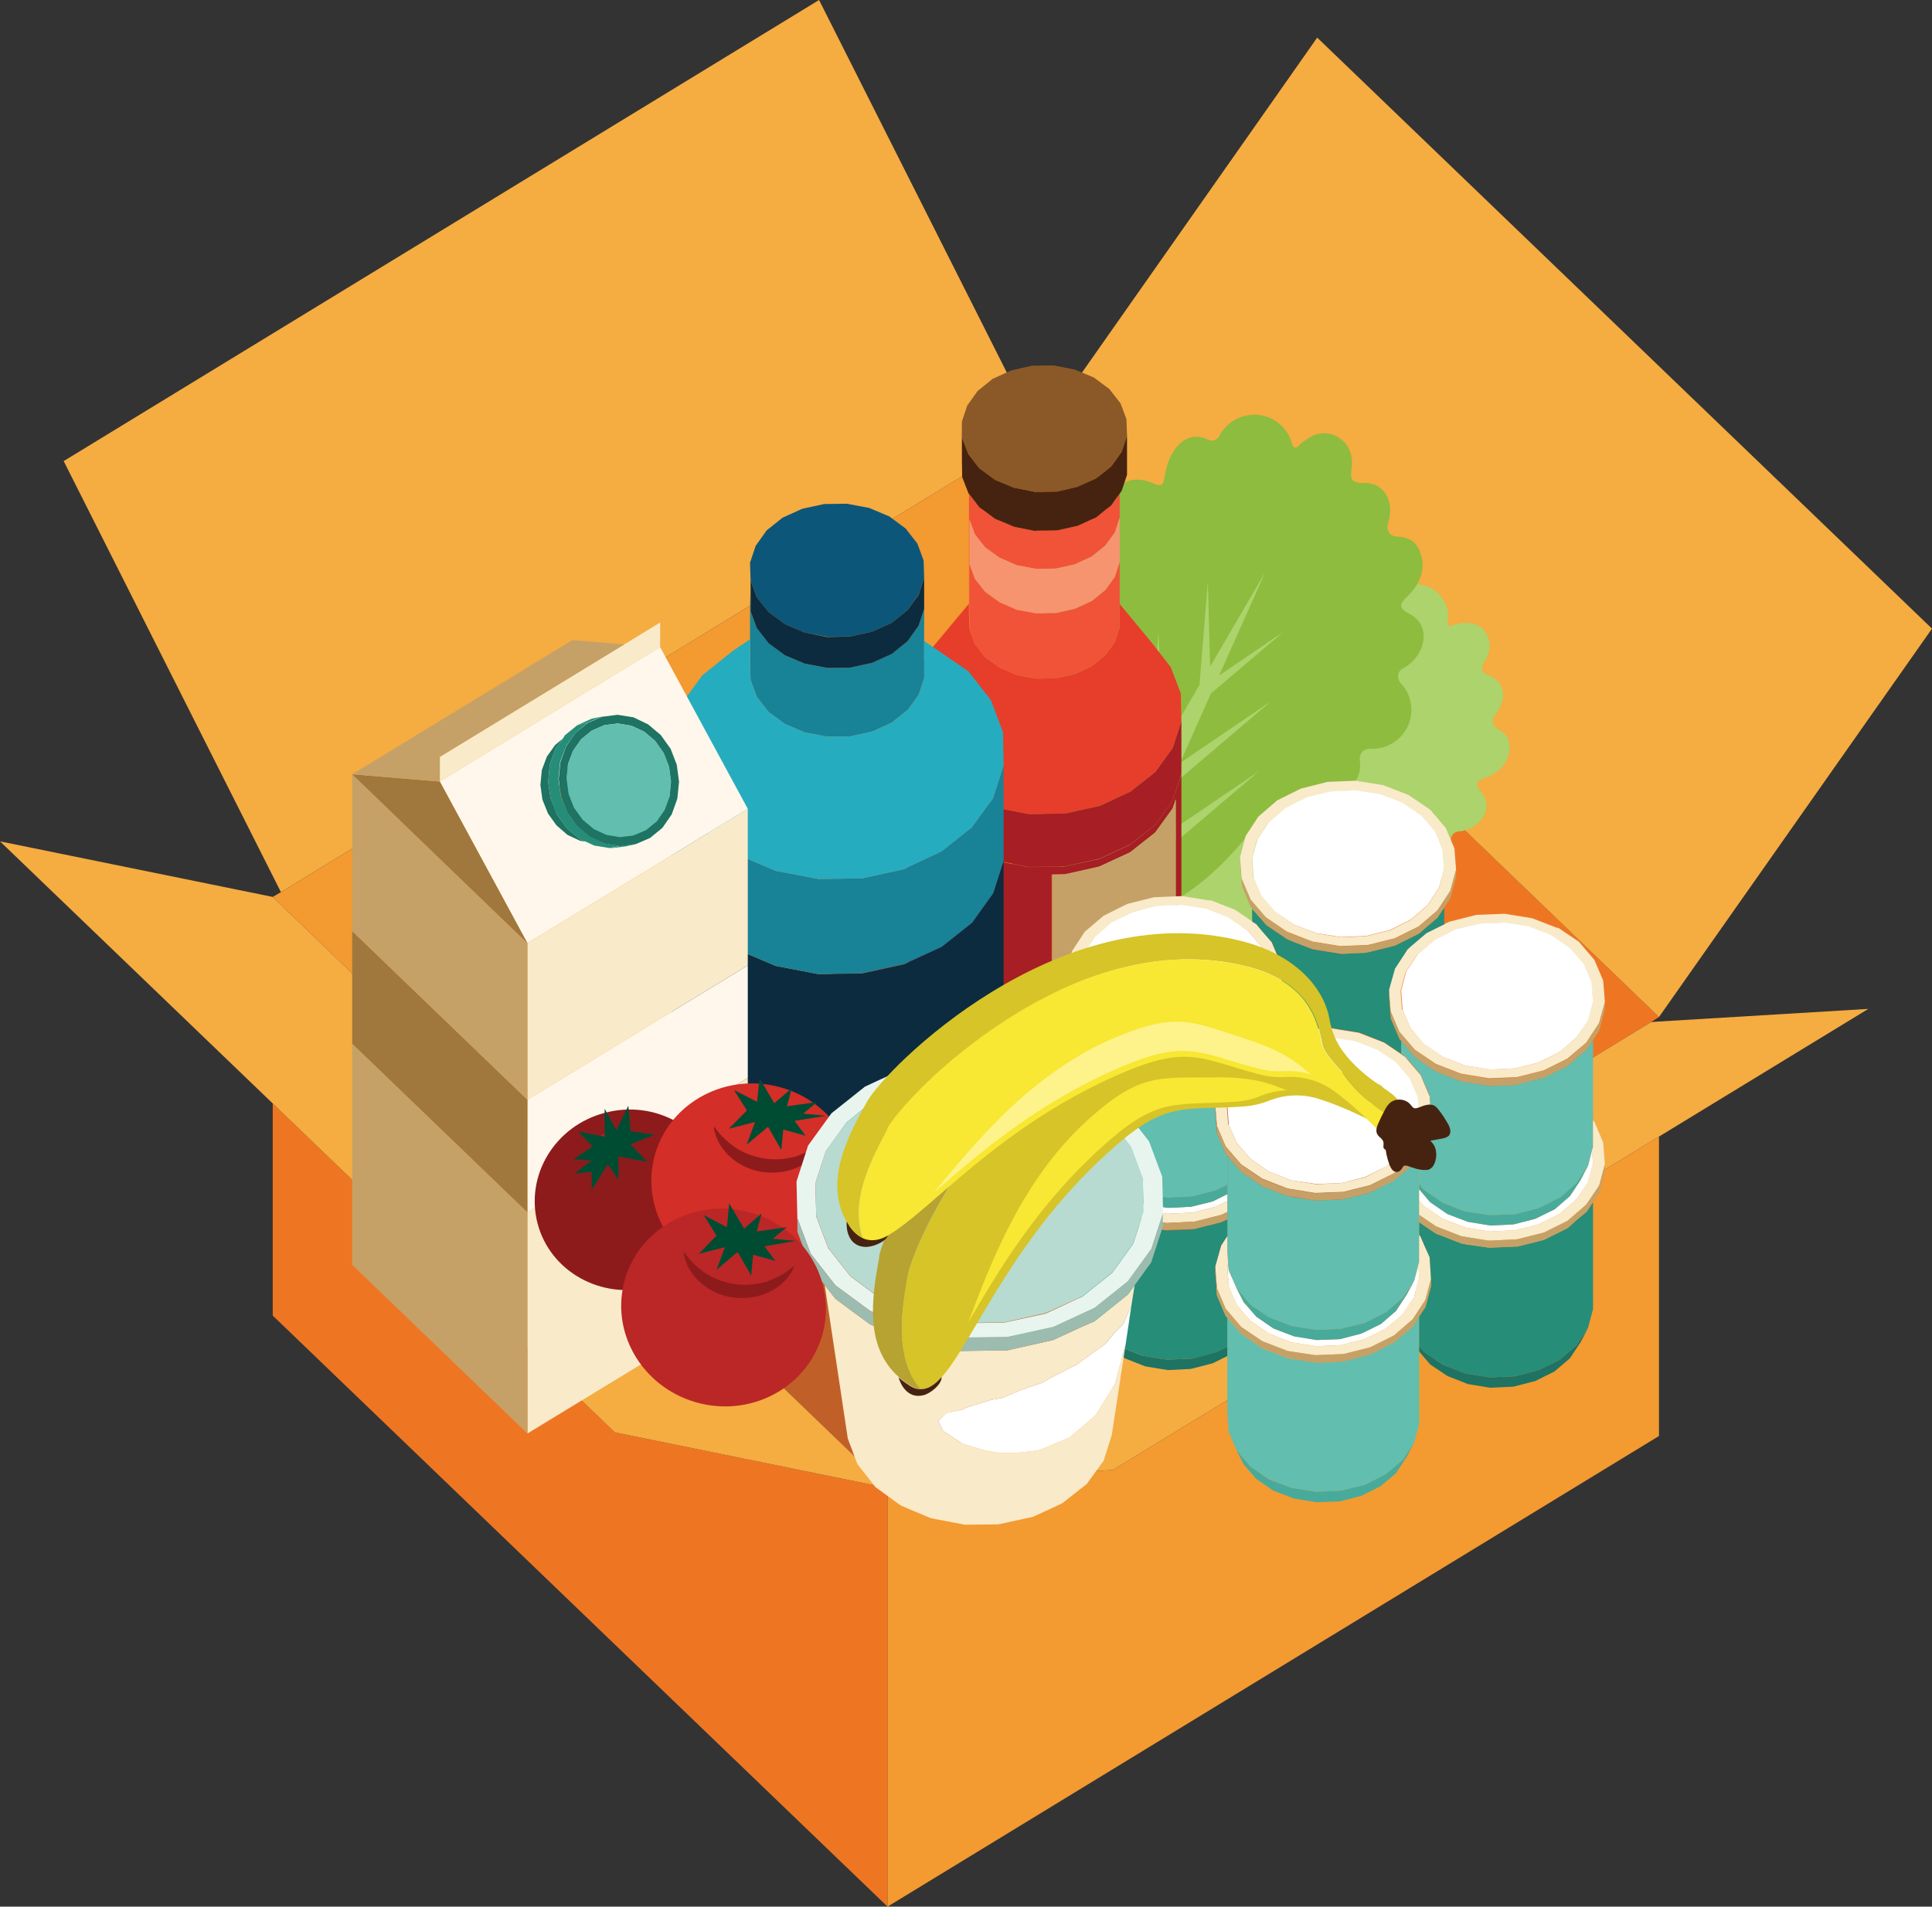 <?xml version="1.0" encoding="UTF-8"?>
<svg xmlns="http://www.w3.org/2000/svg" width="77" height="76" viewBox="0 0 77 76" fill="none">
  <rect x="0" y="0" width="77" height="76" fill="#333333" stroke="none"/>
  <g clip-path="url(#clip0_7_11550)">
    <path d="M55.507 47.028L41.627 33.682V16.981L66.119 40.539L65.804 40.741L55.507 47.028Z" fill="#EE7623"></path>
    <path d="M66.119 40.539L41.627 16.981L52.497 1.499L77 25.058L66.119 40.539Z" fill="#F5AC41"></path>
    <path d="M41.627 33.682L55.507 47.027L35.687 59.109L35.373 59.31L21.493 45.965L41.627 33.682Z" fill="#C06028"></path>
    <path d="M41.627 33.682L21.493 45.965L10.87 35.752L11.196 35.562L41.302 17.182L41.627 16.981V33.682Z" fill="#F39A31"></path>
    <path d="M41.302 17.182L11.196 35.561L2.538 18.379L32.644 0L41.302 17.182Z" fill="#F5AC41"></path>
    <path d="M35.373 59.31V76L10.87 52.441V43.985L24.503 57.095L35.373 59.31Z" fill="#EE7623"></path>
    <path d="M35.373 59.31L24.503 57.095L10.87 43.985L0 33.537L10.87 35.752L21.493 45.965L35.373 59.31Z" fill="#F5AC41"></path>
    <path d="M66.119 57.24L35.373 76V59.31L35.687 59.109L44.356 58.594L66.119 45.305V57.24Z" fill="#F39A31"></path>
    <path d="M44.356 58.594L35.687 59.109L55.507 47.027L65.804 40.741L66.119 40.718L74.462 40.215L66.119 45.305L44.356 58.594Z" fill="#F5AC41"></path>
    <path d="M59.673 29.029C59.583 28.984 59.516 28.905 59.493 28.816C59.471 28.727 59.493 28.626 59.55 28.548C59.628 28.447 59.707 28.335 59.763 28.223C60.044 27.709 59.898 27.149 59.37 26.937C58.966 26.78 59.022 26.612 59.19 26.333C59.415 25.952 59.448 25.55 59.19 25.192C58.977 24.901 58.662 24.789 58.303 24.834C58.146 24.856 57.989 24.89 57.843 24.946C57.809 24.957 57.764 24.946 57.73 24.923C57.697 24.901 57.685 24.856 57.697 24.823C57.764 24.453 57.674 24.062 57.416 23.76C56.956 23.201 56.124 23.122 55.574 23.581C55.462 23.681 55.294 23.659 55.193 23.547C54.833 23.133 54.328 23.122 53.789 23.581C53.609 23.738 53.463 23.95 53.328 24.151C53.194 24.353 53.115 24.353 52.947 24.174C52.34 23.525 51.61 23.637 51.217 24.442C51.172 24.52 51.15 24.61 51.116 24.7C51.083 24.789 51.015 24.856 50.925 24.89C50.836 24.923 50.734 24.912 50.656 24.867C50.195 24.599 49.6 24.632 49.173 24.99C48.769 25.326 48.612 25.852 48.747 26.333C48.769 26.422 48.747 26.523 48.702 26.601C48.646 26.68 48.556 26.724 48.455 26.735C47.95 26.758 47.646 27.037 47.41 27.664C47.197 28.212 47.197 28.782 47.399 29.319C47.556 29.711 47.5 30.024 47.343 30.337C45.546 32.284 44.671 34.398 45.097 35.796C45.12 35.852 45.142 35.908 45.165 35.964C45.165 35.964 45.165 35.986 45.176 35.998C45.198 36.042 45.21 36.087 45.232 36.132C45.232 36.143 45.243 36.166 45.255 36.177C45.277 36.221 45.299 36.255 45.322 36.288C45.322 36.3 45.333 36.322 45.344 36.333C45.378 36.378 45.412 36.434 45.445 36.479C45.513 36.557 45.58 36.635 45.67 36.702C45.715 36.747 45.771 36.781 45.816 36.814C45.85 36.837 45.883 36.87 45.917 36.893C47.208 37.698 49.6 37.228 51.97 35.729C52.217 35.673 52.441 35.696 52.688 35.852C53.182 36.143 53.721 36.288 54.305 36.233C55.024 36.166 55.406 35.919 55.563 35.382C55.586 35.293 55.653 35.215 55.743 35.181C55.833 35.148 55.934 35.148 56.012 35.181C56.461 35.416 57.034 35.371 57.45 35.025C57.888 34.666 58.033 34.074 57.843 33.57C57.809 33.481 57.82 33.38 57.876 33.291C57.932 33.212 58.011 33.156 58.112 33.145C58.247 33.134 58.37 33.112 58.494 33.056C59.179 32.787 59.471 32.094 59.044 31.59C58.752 31.232 58.842 31.132 59.213 30.997C59.763 30.796 60.145 30.404 60.167 29.789C60.167 29.387 59.954 29.185 59.651 29.04" fill="#ACD36C"></path>
    <path d="M54.575 29.845C55.181 29.89 55.776 29.577 56.08 29.006C56.383 28.402 56.27 27.686 55.821 27.228C55.743 27.138 55.709 27.026 55.72 26.914C55.731 26.802 55.81 26.702 55.911 26.646C56.046 26.568 56.181 26.478 56.293 26.366C56.911 25.74 56.899 24.856 56.203 24.487C55.709 24.23 55.765 24.084 56.113 23.749C56.607 23.268 56.855 22.652 56.585 21.97C56.405 21.523 56.057 21.399 55.664 21.388C55.552 21.388 55.44 21.332 55.372 21.243C55.305 21.153 55.282 21.03 55.305 20.919C55.35 20.762 55.383 20.616 55.395 20.471C55.462 19.766 55.035 19.229 54.35 19.252C53.834 19.263 53.811 19.061 53.867 18.67C53.935 18.155 53.778 17.697 53.317 17.417C52.947 17.205 52.542 17.227 52.172 17.451C52.015 17.551 51.857 17.663 51.723 17.797C51.689 17.831 51.644 17.842 51.599 17.831C51.554 17.82 51.52 17.786 51.509 17.741C51.408 17.305 51.127 16.925 50.701 16.701C49.937 16.31 48.994 16.612 48.59 17.384C48.511 17.54 48.309 17.607 48.152 17.529C47.568 17.238 47.006 17.473 46.636 18.234C46.512 18.491 46.456 18.793 46.4 19.073C46.355 19.364 46.265 19.397 45.984 19.274C45.019 18.849 44.266 19.319 44.21 20.381C44.21 20.493 44.21 20.594 44.21 20.706C44.21 20.818 44.176 20.93 44.098 21.008C44.019 21.086 43.907 21.12 43.795 21.109C43.166 21.041 42.526 21.355 42.222 21.948C41.931 22.507 42.02 23.167 42.391 23.625C42.458 23.715 42.492 23.827 42.458 23.939C42.436 24.051 42.357 24.14 42.256 24.196C41.706 24.465 41.515 24.912 41.549 25.706C41.583 26.411 41.841 27.037 42.324 27.53C42.683 27.887 42.773 28.245 42.75 28.671C41.526 32.183 41.807 35.371 43.604 36.288C45.434 37.217 48.253 35.517 50.409 32.373C50.656 32.194 50.914 32.116 51.262 32.161C51.936 32.25 52.61 32.161 53.216 31.814C53.98 31.389 54.283 30.953 54.193 30.281C54.182 30.17 54.215 30.058 54.294 29.968C54.373 29.89 54.485 29.845 54.597 29.845" fill="#8EBC3F"></path>
    <path d="M44.176 27.205L43.581 34.51L42.874 35.718C43.076 35.953 43.312 36.143 43.593 36.288C43.817 36.4 44.053 36.479 44.3 36.512L44.861 35.259L50.195 30.729L45.445 33.95L46.58 31.422L50.667 27.943L47.029 30.416L48.264 27.641L51.172 25.169L48.59 26.925L50.42 22.82L48.23 26.567L48.14 23.178L47.804 27.306L46.31 29.867L46.175 25.203L45.715 30.874L44.356 33.212L44.188 27.216L44.176 27.205Z" fill="#ACD36C"></path>
    <path d="M44.435 19.934L44.289 20.147L44.053 20.326L43.682 20.628L43.514 20.706L42.953 20.963L42.829 20.986L42.121 21.142H42.077L41.291 21.153H41.257L40.516 21.019L40.415 20.997L39.831 20.751L39.662 20.683L39.258 20.381L39.033 20.225L38.854 19.99L38.64 19.71L38.618 19.688V24.062L38.64 24.039V22.496V20.717L38.854 21.299L39.258 21.813L39.831 22.227L40.516 22.529L41.291 22.675L42.077 22.663L42.829 22.496L43.514 22.183L44.053 21.746L44.435 21.221L44.626 20.628V19.677L44.435 19.934Z" fill="#F05338"></path>
    <path d="M44.435 21.221L44.053 21.746L43.514 22.183L42.829 22.496L42.077 22.664L41.291 22.675L40.516 22.529L39.831 22.227L39.258 21.813L38.854 21.299L38.64 20.717V22.496L38.854 23.078L39.258 23.592L39.831 24.006L40.516 24.308L41.291 24.453L42.077 24.442L42.829 24.274L43.514 23.961L44.053 23.525L44.435 22.999L44.626 22.406V20.628L44.435 21.221Z" fill="#F79470"></path>
    <path d="M39.561 15.102L40.302 14.766L41.133 14.576L41.998 14.565L42.84 14.732L43.593 15.046L44.21 15.504L44.659 16.075L44.895 16.712L44.918 17.372L44.704 18.01L44.289 18.592L43.682 19.073L42.953 19.408L42.121 19.599L41.257 19.61L40.415 19.442L39.662 19.129L39.033 18.67L38.595 18.1L38.348 17.462L38.337 16.802L38.55 16.164L38.966 15.583L39.561 15.102Z" fill="#8B5928"></path>
    <path d="M44.704 18.01L44.289 18.592L43.682 19.073L42.941 19.408L42.121 19.599L41.257 19.61L40.415 19.442L39.662 19.129L39.033 18.67L38.595 18.1L38.348 17.462L38.337 16.802V18.357L38.348 19.017L38.595 19.654L38.618 19.688L38.64 19.71L38.854 19.99L39.033 20.225L39.258 20.382L39.662 20.684L39.831 20.751L40.415 20.997L40.516 21.019L41.257 21.165L41.291 21.154L42.077 21.142H42.121L42.829 20.986L42.941 20.963L43.503 20.706L43.682 20.628L44.053 20.326L44.289 20.147L44.435 19.934L44.626 19.677L44.704 19.565L44.918 18.927V17.372L44.704 18.01Z" fill="#462310"></path>
    <path d="M38.618 24.062L38.629 24.521L38.64 25.08V24.442V24.04L38.618 24.062Z" fill="#F05338"></path>
    <path d="M47.062 27.641L46.658 26.59L45.928 25.65L44.626 24.073V24.107V24.42V25.001L44.435 25.594L44.053 26.12L43.514 26.556L42.829 26.869L42.077 27.037L41.291 27.049L40.516 26.903L39.831 26.601L39.258 26.187L38.854 25.673L38.64 25.091L38.618 24.487V24.129V24.062L37.203 25.762L36.507 26.724L36.17 27.798L36.192 28.894L36.585 29.946L37.327 30.897L38.36 31.657L39.617 32.183L41.01 32.452L42.447 32.429L43.817 32.127L45.052 31.557L46.041 30.774L46.737 29.811L47.085 28.738L47.062 27.641Z" fill="#E63E2A"></path>
    <path d="M46.041 39.264L45.052 40.058L43.817 40.617L42.447 40.92L41.01 40.942L39.617 40.685L38.36 40.148L37.327 39.387L36.585 38.447L36.192 37.385V39.767L36.585 40.83L37.327 41.77L38.36 42.53L39.617 43.067L41.01 43.325L42.447 43.302L43.817 43L45.052 42.441L46.041 41.647L46.737 40.685L47.085 39.622V37.239L46.737 38.302L46.041 39.264Z" fill="#A71E24"></path>
    <path d="M46.737 29.812L46.041 30.774L45.052 31.557L43.817 32.127L42.447 32.429L41.01 32.452L39.617 32.183L38.36 31.657L37.327 30.886L36.585 29.946L36.192 28.894L36.17 27.798V29.901L36.192 30.997L36.585 32.049L37.327 32.989L38.36 33.76L39.617 34.286L41.01 34.555L42.447 34.532L43.817 34.23L45.052 33.66L46.041 32.877L46.737 31.915L47.085 30.841V28.738L46.737 29.812Z" fill="#A71E24"></path>
    <path d="M44.435 22.999L44.053 23.525L43.514 23.961L42.829 24.274L42.077 24.442L41.291 24.453L40.516 24.308L39.831 24.006L39.258 23.592L38.854 23.077L38.64 22.496V24.04V24.118V24.442V25.091L38.854 25.673L39.258 26.187L39.831 26.601L40.516 26.903L41.291 27.049L42.077 27.037L42.829 26.87L43.514 26.556L44.053 26.12L44.435 25.594L44.626 25.002V24.42V24.107V24.073V22.406L44.435 22.999Z" fill="#F05338"></path>
    <path d="M46.86 37.597L46.737 37.966L46.041 38.928L45.041 39.723L43.806 40.293L42.425 40.595H41.908V34.856H42.425L43.806 34.543L45.041 33.973L46.041 33.179L46.737 32.217L46.86 31.847V37.586V37.597ZM46.737 31.915L46.041 32.877L45.041 33.671L43.806 34.241L42.425 34.543L40.987 34.566L39.595 34.297L38.337 33.76L37.304 33L36.563 32.06L36.17 31.008V37.396L36.563 38.447L37.304 39.387L38.337 40.148L39.595 40.685L40.987 40.953L42.425 40.931L43.806 40.629L45.041 40.058L46.041 39.264L46.737 38.302L47.085 37.239V30.852L46.737 31.915Z" fill="#A71E24"></path>
    <path d="M46.737 32.228L46.041 33.19L45.052 33.973L43.817 34.543L42.447 34.845L41.931 34.857V40.595L42.447 40.584L43.817 40.282L45.052 39.723L46.041 38.928L46.737 37.966L46.86 37.597V31.859L46.737 32.228Z" fill="#C6A167"></path>
    <path d="M39.584 35.606L38.741 36.781L37.529 37.743L36.035 38.436L34.351 38.805L32.61 38.828L30.915 38.503L29.387 37.855L28.141 36.926L27.242 35.785L26.76 34.499V41.904L27.242 43.179L28.141 44.331L29.387 45.26L30.915 45.909L32.61 46.222L34.351 46.2L36.035 45.83L37.529 45.148L38.741 44.186L39.584 43.011L39.999 41.714V34.32L39.584 35.606Z" fill="#0C2B3E"></path>
    <path d="M38.741 44.186L37.529 45.148L36.035 45.83L34.351 46.2L32.61 46.222L30.915 45.909L29.387 45.26L28.141 44.331L27.242 43.191L26.76 41.904V45.204L27.242 46.49L28.141 47.631L29.387 48.56L30.915 49.209L32.61 49.533L34.351 49.5L36.035 49.13L37.529 48.448L38.741 47.486L39.584 46.312L39.999 45.014V41.714L39.584 43.011L38.741 44.186Z" fill="#188297"></path>
    <path d="M39.584 31.825L38.741 32.989L37.529 33.951L36.035 34.644L34.351 35.013L32.61 35.036L30.915 34.711L29.387 34.062L28.141 33.145L27.242 31.993L26.76 30.707V34.499L27.242 35.785L28.141 36.926L29.387 37.855L30.915 38.503L32.61 38.828L34.351 38.794L36.035 38.425L37.529 37.743L38.741 36.781L39.584 35.606L39.999 34.309V30.528L39.584 31.825Z" fill="#188297"></path>
    <path d="M36.17 24.319L35.541 24.823L34.755 25.181L33.879 25.371L32.969 25.382L32.082 25.214L31.285 24.878L30.634 24.398L30.162 23.805L29.915 23.134L29.893 22.429L30.117 21.758L30.555 21.142L31.184 20.639L31.97 20.281L32.846 20.091L33.756 20.08L34.643 20.247L35.44 20.583L36.091 21.064L36.563 21.668L36.81 22.339L36.832 23.033L36.608 23.704L36.17 24.319Z" fill="#0C567A"></path>
    <path d="M36.608 24.946L36.17 25.561L35.541 26.053L34.755 26.422L33.879 26.612L32.969 26.624L32.082 26.456L31.285 26.12L30.634 25.628L30.162 25.035L29.915 24.364L29.893 23.67V25.483V25.583V25.908V26.411L29.915 27.105L30.162 27.776L30.634 28.38L31.285 28.861L32.082 29.197L32.969 29.364L33.879 29.353L34.755 29.163L35.541 28.805L36.17 28.302L36.608 27.686L36.832 27.015V26.333V25.852V25.55V25.494V24.274L36.608 24.946Z" fill="#188297"></path>
    <path d="M39.977 29.196L39.494 27.91L38.596 26.758L36.832 25.549V25.852V26.333V27.015L36.608 27.686L36.17 28.301L35.541 28.805L34.755 29.163L33.879 29.353L32.969 29.364L32.082 29.196L31.296 28.861L30.634 28.38L30.162 27.776L29.915 27.116L29.893 26.411V25.907V25.583V25.482L29.196 25.952L27.995 26.914L27.142 28.078L26.726 29.375L26.76 30.706L27.242 31.993L28.141 33.145L29.399 34.074L30.915 34.711L32.61 35.036L34.351 35.013L36.035 34.644L37.529 33.95L38.741 32.989L39.584 31.825L39.999 30.527L39.977 29.196Z" fill="#26ACBF"></path>
    <path d="M36.608 23.715L36.17 24.319L35.541 24.823L34.755 25.18L33.879 25.371L32.969 25.393L32.082 25.214L31.285 24.878L30.634 24.397L30.162 23.805L29.915 23.133V24.364L30.162 25.035L30.634 25.639L31.285 26.12L32.082 26.456L32.969 26.623L33.879 26.612L34.755 26.422L35.541 26.064L36.17 25.561L36.608 24.946L36.832 24.274V23.033L36.608 23.715Z" fill="#0C2B3E"></path>
    <path d="M23.503 33.403L23.11 33.224L22.773 32.944L22.515 32.575L22.346 32.15L22.279 31.702L22.324 31.255L22.481 30.841L22.728 30.483L22.953 30.304L22.841 30.46L22.751 30.595L22.672 30.796L22.571 31.076V31.21L22.515 31.602V31.657L22.582 32.105L22.751 32.53L22.785 32.608L22.998 32.91L23.088 33.033L23.29 33.201L23.481 33.358L23.582 33.403L23.672 33.447L23.503 33.425V33.403ZM23.705 29.733H23.694C22.582 29.733 21.695 30.662 21.695 31.814C21.695 32.966 22.594 33.906 23.694 33.906C24.087 33.906 24.446 33.794 24.761 33.581C25.322 33.212 25.704 32.563 25.704 31.814C25.704 30.673 24.817 29.733 23.716 29.733" fill="#1E7363"></path>
    <path d="M19.067 30.214L17.529 31.154V30.416V30.169L23.986 26.232L24.884 25.684L26.311 24.811V25.796L24.783 26.724L19.067 30.214Z" fill="#F9EAC9"></path>
    <path d="M26.299 32.586L26.018 33L25.637 33.313L25.188 33.503L24.873 33.57H24.75L24.39 33.626L23.907 33.548L23.649 33.425L23.481 33.402L23.088 33.223L22.751 32.932L22.492 32.563L22.324 32.138L22.257 31.691L22.302 31.243L22.459 30.829L22.706 30.471L22.93 30.293L23.009 30.169L23.391 29.856L23.694 29.722L23.84 29.666L24.154 29.599L24.626 29.543L25.109 29.621L25.558 29.834L25.951 30.158L26.254 30.583L26.445 31.076L26.513 31.601L26.456 32.116L26.277 32.597L26.299 32.586ZM26.311 25.796L24.783 26.724L19.067 30.214L17.529 31.154L21.021 37.597L29.803 32.239L26.311 25.796Z" fill="#FFF7EB"></path>
    <path d="M21.021 37.597L29.803 32.239V38.481L21.021 43.839V37.597Z" fill="#F9EAC9"></path>
    <path d="M21.021 43.839L29.803 38.481V42.967L21.021 48.325V43.839Z" fill="#FFF7EB"></path>
    <path d="M21.021 48.325L29.803 42.967V51.793L21.021 57.14V48.325Z" fill="#F9EAC9"></path>
    <path d="M21.021 57.14L14.037 50.417V41.602L21.021 48.325V57.14Z" fill="#C6A167"></path>
    <path d="M21.021 48.325L14.037 41.602V37.116L21.021 43.839V48.325Z" fill="#A0773C"></path>
    <path d="M21.021 43.839L14.037 37.116V30.863L21.021 37.597V43.839Z" fill="#C6A167"></path>
    <path d="M21.021 37.597L14.037 30.863L17.529 31.154L21.021 37.597Z" fill="#A0773C"></path>
    <path d="M22.807 25.516L14.037 30.863L17.529 31.154V30.416V30.17L23.986 26.232L24.884 25.684L22.807 25.516Z" fill="#C6A167"></path>
    <path d="M23.582 28.648L23.009 28.906L23.424 28.805L23.997 28.559L23.582 28.648Z" fill="#268D79"></path>
    <path d="M24.716 33.716L24.3 33.816L24.929 33.738L25.334 33.648L24.716 33.716Z" fill="#268D79"></path>
    <path d="M24.626 28.838L24.087 28.906L23.593 29.118L23.166 29.465L22.841 29.924L22.639 30.46L22.582 31.042L22.661 31.635L22.874 32.183L23.211 32.664L23.649 33.033L24.154 33.268L24.693 33.358L25.233 33.291L25.727 33.078L26.153 32.731L26.479 32.273L26.681 31.736L26.737 31.154L26.659 30.561L26.445 30.013L26.108 29.532L25.67 29.163L25.165 28.928L24.626 28.838ZM26.771 32.463L26.4 33L25.906 33.403L25.334 33.649L24.716 33.727L24.087 33.626L23.503 33.347L22.998 32.922L22.605 32.373L22.358 31.736L22.268 31.053L22.335 30.382L22.56 29.756L22.93 29.219L23.424 28.816L23.997 28.57L24.615 28.492L25.244 28.592L25.828 28.872L26.333 29.297L26.726 29.845L26.973 30.483L27.063 31.165L26.995 31.836L26.771 32.463Z" fill="#1E7363"></path>
    <path d="M24.716 33.716L24.3 33.805L23.683 33.705L23.346 33.548L23.222 33.492L23.088 33.436L22.841 33.224L22.582 33L22.47 32.843L22.189 32.452L22.156 32.362L21.942 31.814V31.803L21.852 31.21V31.143L21.897 30.628L21.92 30.46L22.043 30.102L22.144 29.834L22.268 29.666L22.414 29.465L22.515 29.308L23.009 28.906L23.424 28.805L22.93 29.219L22.56 29.745L22.324 30.371L22.257 31.042L22.346 31.725L22.605 32.362L22.998 32.91L23.503 33.335L24.087 33.615L24.716 33.716Z" fill="#268D79"></path>
    <path d="M23.346 33.548L23.121 33.514L22.616 33.279L22.178 32.899L21.841 32.429L21.617 31.87L21.538 31.288L21.594 30.695L21.796 30.158L22.122 29.7L22.414 29.454L22.268 29.666L22.144 29.834L22.043 30.102L21.92 30.46L21.897 30.628L21.852 31.143V31.21L21.942 31.803V31.814L22.156 32.351L22.189 32.452L22.47 32.843L22.582 33L22.841 33.223L23.088 33.436L23.222 33.492L23.346 33.548Z" fill="#1E7363"></path>
    <path d="M24.087 28.905L24.626 28.838L25.165 28.928L25.67 29.163L26.108 29.532L26.456 30.013L26.67 30.561L26.748 31.154L26.692 31.736L26.49 32.284L26.176 32.742L25.749 33.089L25.244 33.302L24.705 33.369L24.166 33.279L23.66 33.044L23.222 32.675L22.874 32.194L22.661 31.646L22.582 31.053L22.639 30.472L22.841 29.924L23.166 29.465L23.582 29.118L24.087 28.905Z" fill="#62BEAF"></path>
    <path d="M50.757 52.956L51.577 53.269L52.475 53.415L53.396 53.381L54.261 53.157L55.035 52.777L55.642 52.251L56.057 51.614L56.36 51.054L56.529 50.439L56.562 50.943L56.36 51.703L55.911 52.386L55.237 52.956L54.406 53.37L53.452 53.616L52.453 53.661L51.476 53.504L50.577 53.157L49.836 52.643L49.286 52.005L48.971 51.278L48.915 50.506L48.949 50.372L48.971 50.629L49.286 51.356L49.567 51.905L50.072 52.486L50.757 52.956Z" fill="white"></path>
    <path d="M55.911 51.737L55.642 52.251L56.057 51.614L56.36 51.054L55.911 51.737Z" fill="#48AA9B"></path>
    <path d="M56.36 46.334L56.304 46.423L55.911 46.759L55.552 47.061L55.237 47.217L54.609 47.531L54.406 47.587L53.542 47.799L53.519 47.81H53.463L52.419 47.855L51.476 47.71L51.442 47.699L51.318 47.676L50.577 47.396L50.308 47.285L49.836 46.96L49.465 46.714L49.286 46.502L48.971 46.132L48.915 46.065V47.229V47.598V47.877V48.314V48.605V49.264V49.869L48.949 50.372L48.971 50.629L49.286 51.356L49.836 52.005L50.577 52.509L51.476 52.855L52.453 53.012L53.452 52.967L54.406 52.732L55.237 52.307L55.911 51.737L56.36 51.054L56.518 50.439L56.562 50.305V49.22V48.716V48.426V47.844V47.408V47.195V46.02L56.36 46.334Z" fill="#62BEAF"></path>
    <path d="M48.971 51.278L49.286 52.005L49.836 52.643L50.577 53.158L51.476 53.504L52.453 53.661L53.452 53.616L54.406 53.37L55.237 52.956L55.9 52.386L56.36 51.703L56.562 50.943L56.518 50.439L56.562 50.305V49.22L56.619 49.298L56.753 49.611L56.978 50.115L57.034 50.976L56.809 51.815L56.304 52.587L55.552 53.236L54.609 53.706L53.542 53.974L52.419 54.019L51.318 53.851L50.308 53.46L49.465 52.889L48.848 52.162L48.5 51.345L48.432 50.484L48.466 50.361L48.668 49.645L48.915 49.265V49.869L48.949 50.372L48.915 50.506L48.971 51.278Z" fill="#F9EAC9"></path>
    <path d="M48.432 50.775L48.477 51.233L48.5 51.636V51.345L48.432 50.484V50.775Z" fill="#C6A167"></path>
    <path d="M55.9 40.248L56.214 40.975L56.765 41.613L57.506 42.128L58.404 42.474L59.381 42.631L60.38 42.586L61.335 42.351L62.166 41.926L62.828 41.356L63.278 40.673L63.48 39.924L63.424 39.163L63.109 38.436L62.559 37.798L61.807 37.284L60.908 36.937L59.931 36.781L58.932 36.825L57.977 37.071L57.135 37.496L56.473 38.067L56.023 38.749L55.821 39.499L55.877 40.26L55.9 40.248ZM62.087 36.971L62.93 37.541L63.547 38.268L63.895 39.085L63.963 39.946L63.727 40.785L63.221 41.557L62.469 42.195L61.526 42.665L60.459 42.933L59.336 42.978L58.236 42.799L57.225 42.407L56.383 41.837L55.765 41.121L55.417 40.304L55.35 39.443L55.383 39.32L55.574 38.604L56.08 37.832L56.214 37.72L56.832 37.194L56.888 37.172L57.337 36.948L57.539 36.848L57.775 36.736L58.842 36.467L59.965 36.423L61.066 36.602L62.076 36.993L62.087 36.971Z" fill="#F9EAC9"></path>
    <path d="M48.971 44.824L49.286 45.551L49.836 46.188L50.577 46.703L51.476 47.05L52.453 47.206L53.452 47.162L54.406 46.927L55.237 46.502L55.9 45.931L56.349 45.249L56.551 44.499L56.495 43.739L56.181 43.011L55.63 42.374L54.878 41.859L53.98 41.513L53.003 41.356L52.003 41.401L51.049 41.647L50.207 42.072L49.544 42.642L49.095 43.325L48.893 44.074L48.949 44.835L48.971 44.824ZM56.978 43.66L57.045 44.522L56.809 45.361L56.304 46.133L55.552 46.77L54.609 47.24L53.542 47.508L52.419 47.553L51.318 47.374L50.308 46.983L49.465 46.412L48.848 45.696L48.5 44.88L48.432 44.018L48.466 43.895L48.657 43.179L49.162 42.407L49.297 42.296L49.915 41.77L49.971 41.748L50.42 41.524L50.622 41.423L50.824 41.322L50.858 41.3L51.565 41.121L51.925 41.032L52.464 41.009L53.048 40.987L53.441 41.054L54.148 41.166L54.44 41.278L55.159 41.557L55.395 41.714L55.833 42.016L55.889 42.061L56.001 42.128L56.203 42.374L56.619 42.855L56.753 43.179L56.967 43.683L56.978 43.66Z" fill="#F9EAC9"></path>
    <path d="M48.432 44.309L48.477 44.779L48.5 45.17V44.891L48.432 44.029V44.309Z" fill="#C6A167"></path>
    <path d="M57 47.922L57.685 48.392L58.505 48.705L59.404 48.851L60.324 48.806L61.189 48.582L61.964 48.202L62.57 47.676L62.986 47.05L63.289 46.479L63.446 45.864L63.491 46.379L63.289 47.128L62.828 47.81L62.166 48.381L61.324 48.806L60.38 49.041L59.381 49.086L58.404 48.929L57.506 48.582L56.753 48.079L56.562 47.844V47.408L57 47.922Z" fill="white"></path>
    <path d="M63.738 40.785L63.233 41.557L62.48 42.206L61.537 42.676L60.47 42.944L59.347 43L58.247 42.821L57.236 42.43L56.394 41.859L55.776 41.132L55.428 40.316L55.361 39.454V39.745L55.395 40.204L55.428 40.606L55.776 41.423L55.844 41.49L55.9 41.557L56.214 41.926L56.394 42.139L56.753 42.396L57.236 42.721L57.506 42.821L58.247 43.112L58.37 43.123L58.404 43.134L59.347 43.28H59.381V43.291L60.38 43.258V43.235H60.448H60.47L61.324 43.011L61.537 42.967L62.166 42.642L62.48 42.497L62.828 42.184L63.233 41.848L63.289 41.758L63.491 41.456L63.738 41.076L63.963 40.237V39.946L63.738 40.785Z" fill="#C6A167"></path>
    <path d="M63.289 41.759L63.233 41.848L62.828 42.184L62.48 42.497L62.166 42.642L61.537 42.967L61.324 43.011L60.47 43.235H60.448L60.38 43.258L59.381 43.291L58.404 43.135L58.37 43.123L58.247 43.112L57.506 42.821L57.236 42.721L56.753 42.396L56.394 42.139L56.214 41.926L55.9 41.557L55.844 41.49V42.005L55.9 42.038L56.001 42.117L56.214 42.351L56.619 42.833L56.753 43.157L56.978 43.66L57.034 44.522V44.801L56.809 45.651L56.753 45.718L56.562 46.021V47.195L56.753 47.43L57.506 47.945L58.404 48.291L59.381 48.437L60.38 48.403L61.324 48.157L62.166 47.743L62.828 47.162L63.289 46.479L63.446 45.864L63.491 45.73V44.656V41.456L63.289 41.759Z" fill="#62BEAF"></path>
    <path d="M56.36 52.788L56.304 52.878L55.911 53.213L55.552 53.515L55.237 53.672L54.609 53.996L54.406 54.041L53.542 54.265H53.519L53.452 54.276L52.453 54.321L51.476 54.164L51.442 54.153L51.318 54.131L50.577 53.851L50.308 53.75L49.836 53.415L49.465 53.169L49.286 52.956L48.971 52.587L48.915 52.52V53.694V54.052V56.323L48.971 57.084L49.286 57.811L49.836 58.46L50.577 58.963L51.476 59.31L52.453 59.467L53.452 59.422L54.406 59.187L55.237 58.762L55.911 58.191L56.36 57.509L56.562 56.76V53.873V53.661V52.475L56.36 52.788Z" fill="#62BEAF"></path>
    <path d="M63.289 48.224L63.233 48.303L62.828 48.638L62.48 48.952L62.166 49.108L61.537 49.421L61.324 49.477L60.47 49.69H60.448H60.38L59.347 49.734L58.404 49.6L58.37 49.589L58.247 49.567L57.506 49.276L57.236 49.175L56.753 48.851L56.562 48.717V49.22L56.619 49.298L56.753 49.611L56.978 50.115L57.034 50.976V51.267L56.809 52.106L56.753 52.184L56.562 52.475V53.661L56.753 53.885L57.506 54.399L58.404 54.746L59.381 54.903L60.38 54.858L61.324 54.612L62.166 54.198L62.828 53.627L63.289 52.934L63.491 52.184V47.911L63.289 48.224Z" fill="#268D79"></path>
    <path d="M63.895 45.539L63.963 46.401L63.738 47.251L63.221 48.012L62.48 48.66L61.537 49.13L60.47 49.399L59.347 49.455L58.236 49.276L57.236 48.884L56.562 48.426V47.844L56.753 48.079L57.506 48.582L58.393 48.929L59.381 49.086L60.38 49.041L61.324 48.806L62.166 48.381L62.828 47.81L63.278 47.128L63.491 46.379L63.446 45.864L63.491 45.73V44.656L63.547 44.723L63.895 45.539Z" fill="#F9EAC9"></path>
    <path d="M48.432 50.775V50.484L48.466 50.361L48.668 49.645L48.915 49.265V48.605L48.679 48.717L48.466 48.773L47.613 48.985H47.59L47.523 49.008L46.523 49.052L45.547 48.896L45.513 48.884L45.389 48.862L44.648 48.571L44.379 48.471L43.896 48.146L43.536 47.9L43.346 47.676L43.042 47.307L42.986 47.251V51.043L43.042 51.815L43.346 52.542L43.896 53.18L44.648 53.695L45.547 54.041L46.523 54.198L47.523 54.153L48.466 53.918L48.915 53.695V52.52L48.848 52.453L48.5 51.636L48.466 51.234" fill="#268D79"></path>
    <path d="M42.503 45.204L42.739 44.365L42.986 43.996V44.589L43.02 45.103L42.986 45.237L43.042 45.998L43.357 46.725L43.896 47.374L44.648 47.877L45.547 48.224L46.523 48.381L47.523 48.336L48.466 48.101L48.915 47.877V48.314L48.679 48.426L47.613 48.694L46.49 48.75L45.389 48.571L44.379 48.179L43.536 47.609L42.919 46.893L42.571 46.065L42.503 45.204Z" fill="#F9EAC9"></path>
    <path d="M43.357 46.725L43.042 45.998L42.986 45.237L43.02 45.103L43.042 45.361L43.357 46.088L43.638 46.625L44.143 47.218L44.828 47.687L45.648 48.001L46.546 48.146L47.467 48.101L48.331 47.889L48.915 47.598V47.877L48.466 48.101L47.523 48.336L46.523 48.381L45.547 48.224L44.648 47.877L43.896 47.374L43.357 46.725Z" fill="white"></path>
    <path d="M54.407 52.732L53.452 52.967L52.453 53.012L51.476 52.855L50.577 52.509L49.836 52.005L49.286 51.356L49.567 51.905L50.072 52.486L50.757 52.956L51.577 53.269L52.475 53.415L53.396 53.381L54.261 53.157L55.035 52.777L55.642 52.251L55.911 51.737L55.237 52.307L54.407 52.732Z" fill="#48AA9B"></path>
    <path d="M56.753 52.184L56.809 52.106L57.034 51.267V50.976L56.809 51.815L56.304 52.587L55.552 53.236L54.609 53.706L53.542 53.974L52.419 54.019L51.318 53.851L50.308 53.459L49.465 52.889L48.848 52.162L48.5 51.345V51.636L48.848 52.453L48.915 52.52L48.971 52.587L49.286 52.956L49.465 53.169L49.836 53.415L50.308 53.75L50.577 53.851L51.318 54.131L51.442 54.153L51.476 54.164L52.419 54.31H52.453L53.452 54.265H53.519H53.542L54.407 54.041L54.609 53.996L55.237 53.672L55.552 53.515L55.911 53.213L56.304 52.878L56.36 52.788L56.562 52.475L56.753 52.184Z" fill="#C6A167"></path>
    <path d="M48.915 46.065L48.971 46.133L49.286 46.502L49.465 46.714L49.836 46.96L50.308 47.285L50.577 47.397L51.318 47.676L51.442 47.699H51.476L52.419 47.855H52.453L53.452 47.81H53.519L53.542 47.799L54.407 47.587L54.609 47.531L55.237 47.218L55.552 47.061L55.911 46.759L56.304 46.423L56.36 46.334L56.562 46.021L56.753 45.719L56.809 45.652L57.034 44.801V44.522L56.809 45.361L56.304 46.133L55.552 46.77L54.609 47.251L53.542 47.52L52.419 47.564L51.318 47.385L50.308 47.005L49.465 46.423L48.848 45.708L48.5 44.891V45.17L48.848 45.998L48.915 46.065Z" fill="#C6A167"></path>
    <path d="M62.828 47.162L62.166 47.743L61.324 48.157L60.38 48.403L59.381 48.437L58.393 48.291L57.506 47.945L56.753 47.43L56.562 47.195V47.408L57 47.922L57.685 48.392L58.505 48.705L59.404 48.851L60.324 48.806L61.189 48.582L61.964 48.202L62.57 47.676L62.986 47.05L63.278 46.479L62.828 47.162Z" fill="#48AA9B"></path>
    <path d="M55.237 58.762L54.407 59.187L53.452 59.422L52.453 59.467L51.476 59.31L50.577 58.974L49.836 58.46L49.286 57.822L49.567 58.37L50.072 58.952L50.757 59.422L51.577 59.735L52.475 59.88L53.396 59.847L54.261 59.623L55.035 59.232L55.642 58.717L56.057 58.08L56.36 57.509L55.911 58.191L55.237 58.762Z" fill="#48AA9B"></path>
    <path d="M62.166 54.198L61.324 54.612L60.38 54.858L59.381 54.903L58.404 54.746L57.506 54.399L56.753 53.885L56.562 53.661V53.873L57 54.388L57.685 54.847L58.505 55.171L59.404 55.317L60.324 55.272L61.189 55.048L61.953 54.668L62.57 54.142L62.986 53.516L63.289 52.945L62.828 53.627L62.166 54.198Z" fill="#1E7363"></path>
    <path d="M63.738 47.251L63.233 48.012L62.48 48.66L61.537 49.13L60.47 49.399L59.347 49.455L58.247 49.276L57.236 48.884L56.562 48.426V48.717L56.753 48.851L57.236 49.175L57.506 49.276L58.247 49.567L58.37 49.589H58.404L59.347 49.734H59.381L60.38 49.69H60.448H60.47L61.324 49.477L61.537 49.421L62.166 49.108L62.48 48.951L62.828 48.638L63.233 48.303L63.289 48.224L63.491 47.911L63.738 47.531L63.963 46.692V46.401L63.738 47.251Z" fill="#C6A167"></path>
    <path d="M47.523 54.153L46.523 54.198L45.535 54.041L44.648 53.694L43.896 53.18L43.357 52.542L43.638 53.09L44.143 53.683L44.828 54.142L45.648 54.466L46.546 54.612L47.455 54.567L48.331 54.343L48.915 54.052V53.694L48.466 53.907L47.523 54.153Z" fill="#1E7363"></path>
    <path d="M44.143 47.218L44.828 47.687L45.648 48.001L46.546 48.146L47.467 48.101L48.331 47.889L48.915 47.598V47.229L48.466 47.452L47.523 47.699L46.523 47.743L45.547 47.587L44.648 47.24L43.896 46.725L43.357 46.088L43.638 46.625L44.143 47.218Z" fill="#48AA9B"></path>
    <path d="M43.042 39.544L43.357 40.271L43.907 40.908L44.659 41.423L45.558 41.77L46.535 41.926L47.534 41.882L48.489 41.647L49.331 41.222L49.993 40.651L50.443 39.969L50.645 39.219L50.588 38.459L50.274 37.732L49.724 37.094L48.971 36.579L48.073 36.233L47.096 36.076L46.097 36.121L45.142 36.356L44.3 36.781L43.638 37.351L43.188 38.034L42.986 38.783L43.042 39.544ZM48.23 35.875L49.23 36.266L49.904 36.725L49.96 36.77L50.072 36.837L50.274 37.083L50.69 37.564L50.824 37.888L51.038 38.392L51.105 39.253L50.869 40.092L50.364 40.864L49.611 41.501L48.668 41.971L47.601 42.24L46.478 42.284L45.378 42.105L44.379 41.714L43.536 41.143L42.919 40.428L42.571 39.611L42.503 38.749L42.728 37.91L43.233 37.139L43.986 36.501L44.929 36.031L45.996 35.763L47.119 35.718L48.219 35.897L48.23 35.875Z" fill="#F9EAC9"></path>
    <path d="M50.88 40.092L50.375 40.852L49.623 41.501L48.679 41.971L47.613 42.24L46.49 42.296L45.389 42.117L44.379 41.725L43.536 41.155L42.919 40.428L42.571 39.611L42.503 38.749V39.04L42.571 39.902L42.919 40.718L42.986 40.785L43.042 40.852L43.357 41.222L43.536 41.445L43.896 41.691L44.379 42.016L44.648 42.117L45.389 42.407L45.513 42.419L45.547 42.43L46.49 42.575H46.523V42.586L47.523 42.553V42.531H47.59H47.613L48.466 42.318L48.679 42.262L49.308 41.949L49.623 41.792L49.971 41.479L50.375 41.143L50.431 41.054L50.633 40.752L50.824 40.45L50.88 40.371L51.105 39.533V39.242L50.88 40.092Z" fill="#C6A167"></path>
    <path d="M50.633 40.752L50.42 41.054L50.364 41.143L49.971 41.479L49.623 41.792L49.308 41.949L48.679 42.262L48.466 42.318L47.613 42.53H47.59L47.523 42.553L46.523 42.586L45.535 42.441L45.513 42.419L45.378 42.407L44.648 42.117L44.379 42.016L43.896 41.691L43.536 41.445L43.357 41.222L43.042 40.852L42.986 40.785V43.996V44.589L43.02 45.103L43.042 45.361L43.357 46.088L43.896 46.725L44.648 47.24L45.535 47.587L46.523 47.743L47.523 47.699L48.466 47.452L48.915 47.229V46.065L48.848 45.998L48.5 45.17L48.466 44.779L48.432 44.309V44.029L48.466 43.906L48.668 43.179L49.173 42.407L49.308 42.295L49.926 41.77L49.971 41.747L50.42 41.512L50.633 41.412L50.824 41.311V40.45L50.633 40.752Z" fill="#62BEAF"></path>
    <path d="M49.432 34.465L49.499 35.327V35.047L49.432 34.185V34.465Z" fill="#C6A167"></path>
    <path d="M57.349 36.49L57.292 36.579L56.899 36.915L56.551 37.217L56.237 37.373L55.608 37.687L55.395 37.743L54.541 37.955H54.519L54.451 37.977L53.452 38.022L52.464 37.866L52.441 37.855L52.307 37.832L51.577 37.552L51.307 37.441L50.824 37.116L50.465 36.87L50.274 36.646L49.96 36.288L49.904 36.221V36.725L49.96 36.769L50.072 36.837L50.274 37.083L50.69 37.564L50.824 37.877L51.038 38.38L51.105 39.242V39.532L50.88 40.371L50.824 40.45V41.311L50.869 41.3L51.577 41.121L51.936 41.031L52.464 40.998L53.059 40.975L53.452 41.043L54.159 41.154L54.451 41.266L55.159 41.546L55.395 41.703L55.844 42.005V41.49L55.776 41.423L55.428 40.606L55.395 40.204L55.361 39.745V39.454L55.395 39.331L55.597 38.615L56.102 37.843L56.237 37.72L56.855 37.194L56.899 37.172L57.349 36.948L57.562 36.848V36.176L57.349 36.49Z" fill="#268D79"></path>
    <path d="M49.286 45.551L48.971 44.824L48.915 44.052L49.117 43.302L49.567 42.62L50.229 42.05L51.071 41.624L52.026 41.389L53.025 41.345L54.002 41.501L54.901 41.848L55.642 42.352L56.192 43L56.506 43.727L56.562 44.488L56.36 45.238L55.911 45.92L55.237 46.502L54.406 46.916L53.452 47.162L52.453 47.195L51.476 47.05L50.577 46.703L49.836 46.188L49.286 45.551Z" fill="white"></path>
    <path d="M56.214 40.976L55.9 40.248L55.844 39.488L56.046 38.727L56.495 38.045L57.158 37.474L58 37.049L58.954 36.814L59.954 36.77L60.931 36.926L61.818 37.273L62.57 37.788L63.12 38.425L63.435 39.152L63.491 39.924L63.289 40.674L62.828 41.356L62.166 41.926L61.324 42.352L60.38 42.586L59.381 42.631L58.404 42.475L57.506 42.128L56.753 41.613L56.214 40.976Z" fill="white"></path>
    <path d="M43.357 40.271L43.042 39.544L42.986 38.783L43.188 38.022L43.638 37.34L44.3 36.769L45.142 36.355L46.086 36.109L47.085 36.065L48.073 36.221L48.96 36.568L49.713 37.083L50.263 37.72L50.577 38.447L50.633 39.219L50.431 39.969L49.971 40.651L49.308 41.222L48.466 41.647L47.523 41.882L46.523 41.926L45.547 41.77L44.648 41.423L43.896 40.908L43.357 40.271Z" fill="white"></path>
    <path d="M49.971 34.98L50.285 35.707L50.836 36.344L51.577 36.859L52.475 37.206L53.452 37.362L54.451 37.318L55.406 37.083L56.237 36.658L56.899 36.087L57.349 35.405L57.551 34.655L57.495 33.895L57.18 33.167L56.63 32.53L55.877 32.015L54.979 31.669L54.002 31.512L53.003 31.557L52.048 31.803L51.206 32.228L50.544 32.798L50.094 33.481L49.892 34.23L49.948 34.991L49.971 34.98ZM56.158 31.702L57 32.273L57.618 33L57.966 33.816L58.033 34.678L57.798 35.517L57.292 36.288L56.54 36.926L55.597 37.396L54.53 37.664L53.407 37.709L52.307 37.53L51.296 37.139L50.454 36.568L49.836 35.852L49.488 35.036L49.421 34.174L49.645 33.324L50.151 32.552L50.903 31.903L51.846 31.434L52.913 31.165L54.036 31.12L55.136 31.299L56.147 31.691L56.158 31.702Z" fill="#F9EAC9"></path>
    <path d="M57.798 35.517L57.292 36.288L56.551 36.926L55.608 37.407L54.541 37.676L53.407 37.72L52.307 37.541L51.307 37.161L50.465 36.579L49.847 35.863L49.499 35.047V35.327L49.847 36.154L49.904 36.221L49.96 36.288L50.274 36.647L50.465 36.87L50.824 37.116L51.307 37.441L51.577 37.553L52.307 37.832L52.441 37.855H52.464L53.407 38.011H53.452V38.022L54.451 37.978V37.967L54.519 37.955H54.541L55.395 37.743L55.608 37.687L56.237 37.374L56.551 37.217L56.899 36.915L57.292 36.579L57.349 36.49L57.562 36.177L57.798 35.807L58.033 34.957V34.666L57.798 35.517Z" fill="#C6A167"></path>
    <path d="M50.274 35.707L49.96 34.968L49.904 34.208L50.117 33.458L50.566 32.776L51.228 32.206L52.071 31.78L53.014 31.546L54.013 31.501L55.002 31.657L55.889 31.993L56.641 32.508L57.191 33.145L57.495 33.883L57.551 34.644L57.349 35.394L56.899 36.076L56.237 36.646L55.395 37.072L54.451 37.306L53.452 37.351L52.464 37.195L51.577 36.859L50.824 36.344L50.274 35.707Z" fill="white"></path>
    <path d="M48.679 48.426L47.613 48.694L46.49 48.75L45.378 48.571L44.379 48.18L43.536 47.609L42.919 46.893L42.571 46.065V46.356L42.919 47.173L42.986 47.251L43.042 47.318L43.357 47.676L43.536 47.9L43.896 48.146L44.379 48.471L44.648 48.571L45.378 48.862L45.513 48.884H45.535L46.49 49.041L46.523 49.03L47.523 48.996L47.59 48.985H47.613L48.466 48.773L48.679 48.717L48.915 48.605V48.314L48.679 48.426Z" fill="#C6A167"></path>
    <path d="M28.646 46.882C29.151 48.806 27.95 50.786 25.951 51.3C23.952 51.815 21.931 50.685 21.426 48.772C20.92 46.848 22.122 44.868 24.121 44.354C26.12 43.828 28.141 44.969 28.646 46.882Z" fill="#8D1B1C"></path>
    <path d="M25.042 45.316C25.098 45.517 24.828 45.752 24.446 45.853C24.065 45.953 23.716 45.875 23.66 45.674C23.604 45.472 23.874 45.237 24.256 45.137C24.637 45.036 24.985 45.114 25.042 45.316Z" fill="#B31E40"></path>
    <path d="M23.582 46.256L22.886 46.781L23.582 46.714V47.43L24.222 46.412L24.648 47.027V46.099L25.794 46.312L25.131 45.618L26.086 45.226L25.131 45.092L25.042 44.074L24.57 45.047L24.098 44.197V45.305L23.032 45.103L23.615 45.696L22.852 46.211L23.582 46.256Z" fill="#004C33"></path>
    <path d="M34.014 48.079C33.497 50.193 31.308 51.48 29.118 50.954C26.928 50.428 25.558 48.291 26.063 46.177C26.569 44.063 28.77 42.777 30.959 43.302C33.16 43.828 34.519 45.965 34.014 48.079Z" fill="#D32E27"></path>
    <path d="M31.352 44.701C31.296 44.913 30.915 45.014 30.499 44.913C30.084 44.812 29.78 44.555 29.837 44.343C29.893 44.13 30.274 44.029 30.69 44.13C31.105 44.231 31.409 44.488 31.352 44.701Z" fill="#8D1B1C"></path>
    <path d="M28.489 44.935C28.601 45.103 28.736 45.26 28.893 45.405C29.039 45.551 29.208 45.674 29.376 45.786C29.724 45.998 30.117 46.132 30.533 46.188C30.937 46.244 31.352 46.2 31.745 46.088C31.936 46.021 32.127 45.942 32.307 45.842C32.487 45.741 32.655 45.618 32.812 45.484C32.824 45.484 32.846 45.484 32.846 45.484V45.506C32.666 45.942 32.307 46.278 31.88 46.49C31.453 46.703 30.948 46.781 30.465 46.725C29.983 46.669 29.511 46.468 29.151 46.155C28.792 45.853 28.523 45.428 28.455 44.969C28.455 44.969 28.455 44.935 28.478 44.924H28.5" fill="#8D1B1C"></path>
    <path d="M31.667 44.678L32.913 44.477L32.015 44.388L32.565 43.929L31.364 44.097L31.555 43.381L30.858 43.974L30.274 42.978L30.173 43.918L29.253 43.448L29.769 44.264L29.05 44.992L30.095 44.723L29.758 45.629L30.611 44.913L31.139 45.842L31.218 45.025L32.105 45.271L31.667 44.678Z" fill="#004C33"></path>
    <path d="M45.064 52.106L44.873 52.531L44.772 52.777L44.446 53.102L44.031 53.594L43.795 53.75L42.919 54.388L41.83 54.947L41.515 55.126L40.662 55.417L39.954 55.719L39.516 55.797L38.506 56.111L38.36 56.189L37.72 56.323L37.394 56.636L37.585 57.039L38.303 57.509L38.382 57.554L39.247 57.811L39.898 57.923H40.381L41.335 57.822L41.538 57.755L42.616 57.307L43.503 56.558L43.671 56.401L44.165 55.607L44.435 55.16L44.603 54.544L44.861 53.594L45.086 52.084L45.064 52.106Z" fill="white"></path>
    <path d="M44.951 51.602L44.21 52.195L43.626 52.665L43.065 52.911L41.975 53.415L41.627 53.493L40.134 53.829H40.01L38.315 53.851H38.214L36.675 53.56L36.35 53.493L35.204 53.012L34.676 52.788L34.003 52.296L33.295 51.77L33.205 51.658L32.868 51.222L33.789 57.341L34.171 58.359L34.89 59.276L35.889 60.003L35.968 60.037L36.192 60.138L37.102 60.518L37.282 60.552L38.45 60.775H38.494L39.763 60.764L39.831 60.753L40.965 60.507L41.167 60.462L42.02 60.071L42.211 59.981L42.346 59.914L43.312 59.153L43.986 58.225L44.311 57.196L44.861 53.594L44.603 54.544L44.435 55.16L44.165 55.607L43.671 56.401L43.503 56.558L42.616 57.307L41.538 57.755L41.335 57.822L40.381 57.923H39.898L39.247 57.811L38.382 57.554L38.303 57.509L37.585 57.039L37.394 56.636L37.72 56.334L38.36 56.189L38.506 56.111L39.516 55.797L39.954 55.719L40.662 55.417L41.515 55.126L41.83 54.947L42.919 54.388L43.795 53.75L44.031 53.594L44.446 53.102L44.772 52.777L44.873 52.531L45.064 52.106L45.086 52.084L45.221 51.233L44.951 51.602Z" fill="#F9EAC9"></path>
    <path d="M41.448 43.034L39.775 42.721L38.056 42.743L36.406 43.101L34.935 43.783L33.744 44.734L32.913 45.886L32.498 47.162L32.532 48.482L33.003 49.746L33.89 50.875L35.126 51.793L36.63 52.43L38.303 52.744L40.022 52.721L41.672 52.363L43.143 51.681L44.334 50.73L45.165 49.578L45.58 48.303L45.546 46.983L45.075 45.718L44.188 44.589L42.953 43.671L41.448 43.034ZM37.955 42.161L39.876 42.139L41.74 42.497L43.424 43.213L44.805 44.231L45.794 45.495L46.321 46.904L46.355 48.37L45.895 49.79L44.962 51.077L43.626 52.139L41.987 52.9L40.145 53.303L38.225 53.325L36.361 52.967L34.676 52.251L33.295 51.233L32.307 49.969L31.779 48.56L31.745 47.094L32.206 45.663L33.138 44.376L34.474 43.313L36.114 42.553L37.955 42.15V42.161Z" fill="#E8F5EF"></path>
    <path d="M45.883 49.779L44.951 51.066L43.626 52.128L41.975 52.889L40.134 53.292L38.214 53.314L36.35 52.967L34.676 52.252L33.295 51.233L32.307 49.969L31.779 48.56V49.097L32.307 50.506L32.868 51.222L33.205 51.659L33.295 51.77L34.003 52.296L34.676 52.788L35.204 53.012L36.35 53.493L36.675 53.56L38.214 53.851H38.315L39.999 53.829H40.134L41.627 53.493L41.975 53.415L43.065 52.911L43.626 52.665L44.21 52.196L44.951 51.603L45.221 51.233L45.883 50.316L46.344 48.896V48.359L45.883 49.779Z" fill="#9BBCAF"></path>
    <path d="M39.786 42.709L41.448 43.034L42.953 43.672L44.188 44.578L45.075 45.707L45.547 46.971L45.58 48.291L45.165 49.567L44.334 50.719L43.143 51.67L41.672 52.341L40.022 52.71L38.303 52.732L36.63 52.419L35.126 51.782L33.89 50.864L33.003 49.734L32.532 48.47L32.498 47.162L32.913 45.875L33.744 44.723L34.946 43.783L36.417 43.101L38.068 42.743L39.786 42.709Z" fill="#B7DBD0"></path>
    <path d="M32.812 53.068C32.296 55.182 30.106 56.469 27.916 55.943C25.727 55.417 24.357 53.281 24.862 51.166C25.367 49.052 27.568 47.766 29.758 48.291C31.959 48.817 33.318 50.954 32.812 53.068Z" fill="#BA2726"></path>
    <path d="M30.151 49.69C30.095 49.902 29.713 50.003 29.297 49.902C28.882 49.801 28.579 49.544 28.635 49.332C28.691 49.119 29.073 49.018 29.488 49.119C29.904 49.22 30.207 49.477 30.151 49.69Z" fill="#8D1B1C"></path>
    <path d="M27.287 49.936C27.4 50.103 27.535 50.26 27.692 50.406C27.838 50.551 28.006 50.674 28.175 50.786C28.523 50.998 28.916 51.133 29.331 51.189C29.735 51.245 30.151 51.2 30.544 51.088C30.735 51.021 30.926 50.943 31.105 50.842C31.285 50.741 31.453 50.618 31.611 50.484C31.622 50.484 31.644 50.484 31.644 50.484V50.506C31.465 50.943 31.105 51.278 30.679 51.491C30.252 51.703 29.747 51.782 29.264 51.726C28.781 51.67 28.309 51.468 27.95 51.155C27.591 50.853 27.321 50.428 27.254 49.969C27.254 49.969 27.254 49.936 27.276 49.925H27.299" fill="#8D1B1C"></path>
    <path d="M30.465 49.678L31.712 49.466L30.802 49.377L31.352 48.918L30.162 49.086L30.353 48.37L29.657 48.974L29.062 47.967L28.972 48.918L28.051 48.437L28.556 49.254L27.849 49.981L28.893 49.712L28.556 50.618L29.399 49.902L29.938 50.842L30.016 50.014L30.903 50.26L30.465 49.678Z" fill="#004C33"></path>
    <path d="M35.047 50.092C34.733 51.77 34.463 53.672 35.811 54.88C35.945 55.003 36.102 55.115 36.271 55.227C36.417 55.316 36.552 55.361 36.687 55.361C36.529 55.171 36.406 54.97 36.305 54.757C35.754 53.605 35.945 52.162 36.181 50.853C36.428 49.376 40.504 40.718 47.703 40.17C49.915 40.002 50.925 40.998 51.487 42.105C51.7 42.508 52.453 42.821 52.823 43.09C53.721 43.75 54.642 43.917 55.136 44.096C55.193 43.772 55.181 43.414 55.091 43.325C54.811 43.023 53.575 43 52.374 42.161C52.003 41.893 51.689 41.546 51.476 41.143C50.892 40.047 49.387 39.096 47.085 39.286C39.617 39.89 35.316 48.605 35.036 50.081" fill="#B6A331"></path>
    <path d="M36.17 50.864C35.945 52.173 35.743 53.616 36.293 54.768C36.395 54.981 36.518 55.182 36.675 55.372C36.956 55.372 37.237 55.205 37.529 54.891C38.82 53.471 40.392 49.186 44.513 45.629C46.512 43.895 47.22 44.264 49.51 44.108C49.915 44.085 50.263 43.996 50.555 43.884C51.184 43.627 51.88 43.593 52.531 43.794C53.665 44.141 54.732 44.734 54.743 44.734C54.946 44.757 55.08 44.454 55.136 44.13C54.642 43.951 53.721 43.772 52.823 43.123C52.464 42.855 51.7 42.553 51.487 42.139C50.914 41.031 49.915 40.036 47.691 40.204C40.493 40.741 36.417 49.41 36.17 50.887" fill="#D6C428"></path>
    <path d="M35.811 54.891C35.878 55.16 36.159 55.764 36.788 55.618C37.091 55.551 37.54 55.171 37.529 54.891C37.237 55.216 36.967 55.384 36.675 55.372C36.541 55.372 36.406 55.328 36.26 55.238C36.091 55.126 35.934 55.014 35.799 54.891" fill="#462310"></path>
    <path d="M34.553 43.917C33.722 45.405 32.857 47.128 33.744 48.705C33.834 48.862 33.947 49.019 34.07 49.186C34.182 49.321 34.295 49.399 34.418 49.444C34.328 49.22 34.272 48.985 34.25 48.75C34.093 47.486 34.744 46.177 35.373 45.003C36.08 43.683 42.717 36.758 49.713 38.526C51.869 39.074 52.498 40.338 52.688 41.568C52.756 42.016 53.373 42.553 53.643 42.922C54.283 43.828 55.103 44.287 55.518 44.611C55.675 44.32 55.776 43.973 55.72 43.873C55.552 43.492 54.384 43.078 53.519 41.904C53.25 41.535 53.07 41.11 52.992 40.651C52.789 39.421 51.666 38.045 49.421 37.496C42.144 35.696 35.283 42.597 34.553 43.917Z" fill="#D6C428"></path>
    <path d="M35.373 45.002C34.744 46.177 34.093 47.475 34.25 48.75C34.283 48.985 34.328 49.22 34.418 49.444C34.688 49.544 35.002 49.466 35.373 49.253C37.057 48.314 39.909 44.756 44.951 42.676C47.399 41.669 47.961 42.239 50.173 42.821C50.566 42.922 50.925 42.955 51.24 42.933C51.913 42.888 52.587 43.078 53.138 43.47C54.103 44.164 54.923 45.059 54.934 45.059C55.125 45.148 55.339 44.902 55.496 44.611C55.091 44.275 54.272 43.828 53.62 42.922C53.362 42.553 52.745 42.016 52.666 41.568C52.475 40.338 51.846 39.074 49.69 38.526C42.694 36.758 36.069 43.682 35.35 44.991" fill="#F8E733"></path>
    <path d="M33.744 48.705C33.722 48.985 33.8 49.645 34.441 49.701C34.744 49.734 35.294 49.511 35.384 49.254C34.283 49.869 33.767 48.728 33.756 48.705" fill="#462310"></path>
    <path d="M49.78 41.456C47.601 40.763 47.006 40.304 44.558 41.311C41.122 42.721 38.854 45.573 37.214 47.542C38.944 46.043 41.392 43.884 44.895 42.441C47.343 41.434 47.893 42.005 50.117 42.586C50.51 42.687 50.869 42.721 51.184 42.698C51.554 42.676 51.913 42.721 52.262 42.832C51.97 42.642 51.476 42.005 49.78 41.456Z" fill="#FEF38B"></path>
    <path d="M48.522 42.944C46.231 42.978 45.524 42.743 43.536 44.477C40.74 46.916 39.494 50.339 38.584 52.721C39.741 50.752 41.369 47.922 44.221 45.45C46.22 43.716 46.928 44.074 49.207 43.918C49.611 43.895 49.96 43.806 50.252 43.683C50.588 43.548 50.948 43.47 51.307 43.459C50.959 43.37 50.297 42.922 48.511 42.944" fill="#F8E733"></path>
    <path d="M55.204 45.596C55.215 45.886 55.282 46.166 55.383 46.446C55.44 46.58 55.529 46.725 55.675 46.714C55.765 46.714 55.844 46.636 55.889 46.558C55.911 46.524 55.922 46.479 55.967 46.468C56.001 46.457 56.046 46.468 56.08 46.468C56.315 46.547 56.562 46.647 56.809 46.636C56.877 46.636 56.944 46.636 57 46.591C57.079 46.547 57.135 46.468 57.169 46.379C57.304 46.077 57.259 45.674 57 45.473C57.158 45.439 57.315 45.417 57.483 45.383C57.573 45.361 57.674 45.338 57.742 45.271C57.865 45.137 57.786 44.913 57.685 44.757C57.584 44.578 57.472 44.41 57.349 44.253C57.292 44.186 57.248 44.119 57.169 44.074C56.989 43.974 56.753 44.063 56.562 44.141C56.495 44.164 56.428 44.186 56.372 44.175C56.304 44.153 56.259 44.086 56.214 44.029C56.012 43.783 55.597 43.761 55.372 43.985C55.282 44.074 55.215 44.197 55.159 44.309C55.091 44.443 55.024 44.566 54.968 44.701C54.889 44.868 54.8 45.07 54.901 45.227C54.968 45.338 55.114 45.394 55.136 45.529C55.148 45.596 55.136 45.663 55.136 45.719C55.136 45.786 55.215 45.853 55.271 45.819L55.237 45.618L55.204 45.596Z" fill="#462310"></path>
  </g>
  <defs>
    <clipPath id="clip0_7_11550">
      <rect width="77" height="76" fill="white"></rect>
    </clipPath>
  </defs>
</svg>
